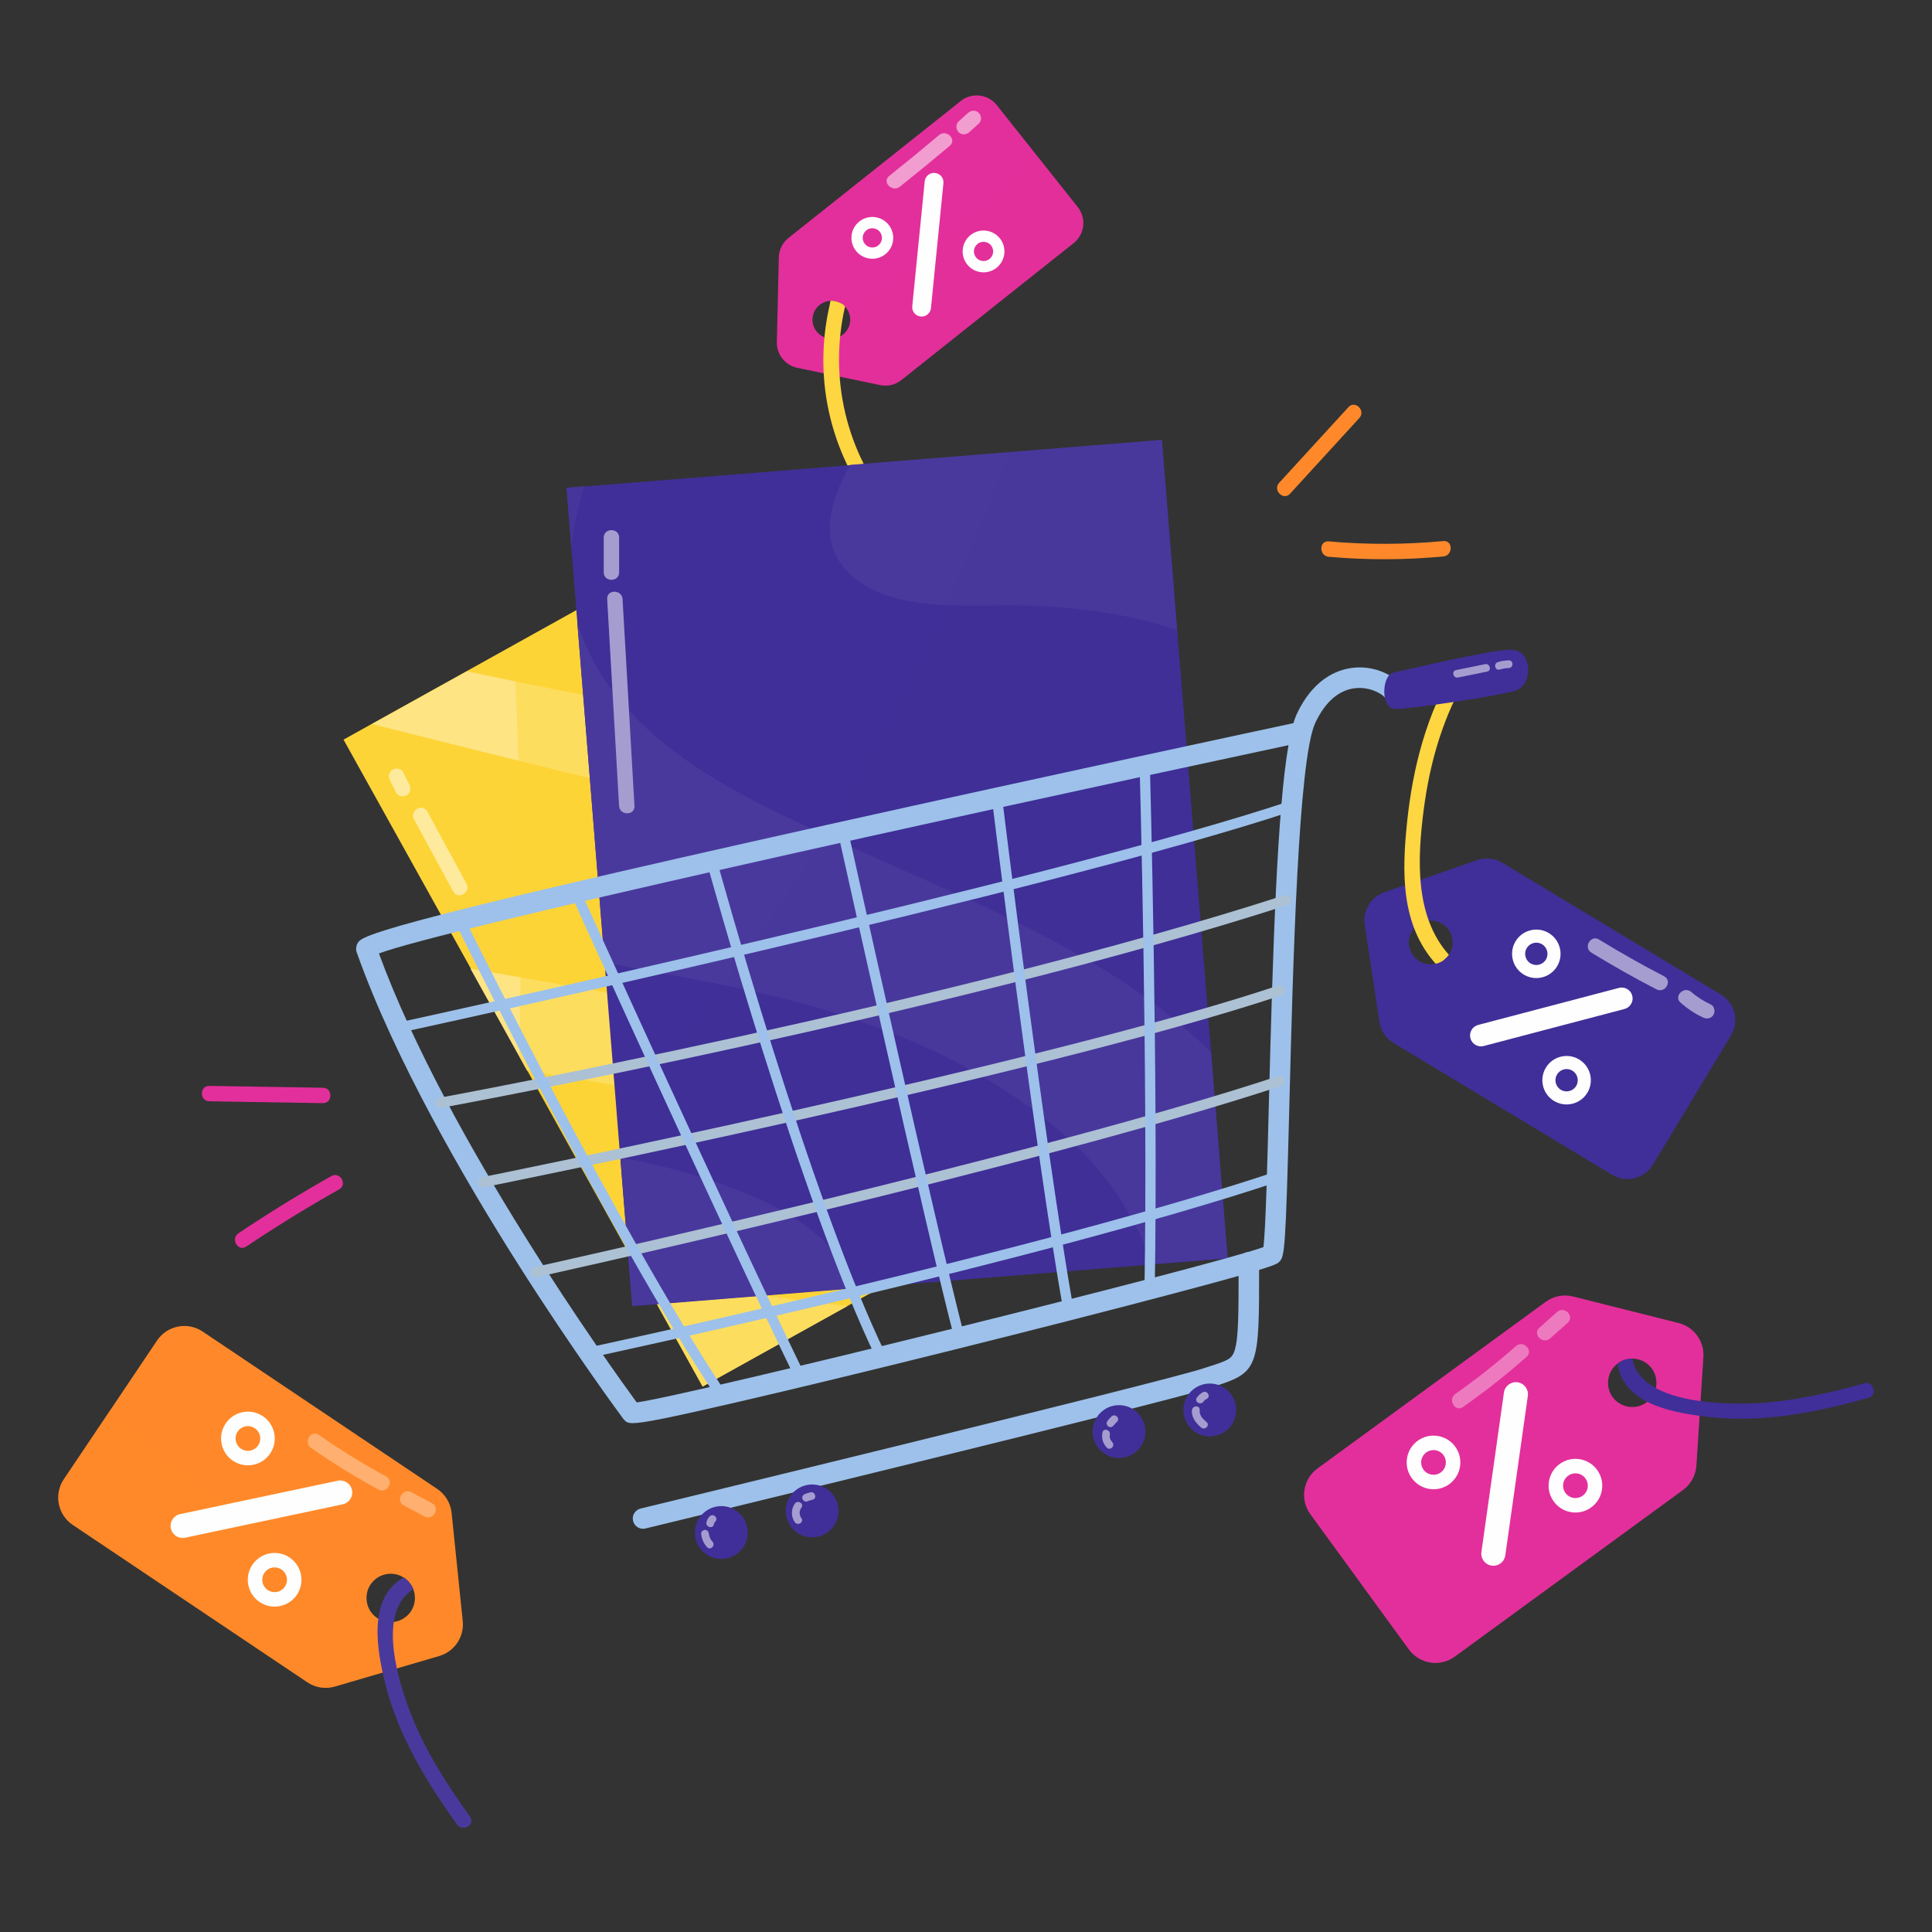 <?xml version="1.0" encoding="utf-8"?>
<!-- Generator: Adobe Illustrator 23.0.2, SVG Export Plug-In . SVG Version: 6.00 Build 0)  -->
<svg version="1.1" id="Réteg_1" xmlns="http://www.w3.org/2000/svg" xmlns:xlink="http://www.w3.org/1999/xlink" x="0px" y="0px"
	 viewBox="0 0 3061.42 3061.42" style="enable-background:new 0 0 3061.42 3061.42;" xml:space="preserve">
<rect x="0" y="0" width="3061.42" height="3061.42" fill="#333333" stroke="none"/>
<style type="text/css">
	.st0{fill:#402F98;}
	.st1{opacity:0.24;fill:#402F98;}
	.st2{fill:#FEFEFE;}
	.st3{fill:#FDD641;}
	.st4{fill:#A59DCF;}
	.st5{fill:#E32F9B;}
	.st6{opacity:0.34;fill:#E32F9B;}
	.st7{fill:#F29DD0;}
	.st8{fill:#FF892A;}
	.st9{opacity:0.3;fill:#FF892A;}
	.st10{fill:#4A399D;}
	.st11{opacity:0.6;fill:#FFCA9F;}
	.st12{opacity:0.3;fill:#E32F9B;}
	.st13{opacity:0.6;fill:#F4ACD7;}
	.st14{fill:#FDD437;}
	.st15{fill:#FEE483;}
	.st16{opacity:0.47;fill:#FDD437;}
	.st17{fill:#FEEA9D;}
	.st18{fill:#46359B;}
	.st19{opacity:0.15;fill:#402F98;}
	.st20{fill:#9DC1EA;}
	.st21{fill:#ACC1D3;}
</style>
<g>
	<g>
		<path class="st0" d="M2726.98,1576.01l-346.42-208.9c-11.97-7.23-26.53-8.76-39.74-4.19l-147.17,50.93
			c-21.46,7.43-34.56,29.12-31.15,51.57l23.4,153.97c2.1,13.82,10.24,26,22.2,33.22l346.42,208.9c22.26,13.44,51.2,6.3,64.64-15.96
			l123.77-204.9C2756.38,1618.39,2749.24,1589.45,2726.98,1576.01z M2249.19,1523.13c-16.41-9.91-21.67-31.25-11.76-47.66
			c9.91-16.41,31.25-21.67,47.65-11.76c16.41,9.91,21.67,31.25,11.76,47.66C2286.94,1527.78,2265.6,1533.04,2249.19,1523.13z"/>
		<path class="st1" d="M2272.6,1527.54c-7.82,1.26-16.09,0.01-23.41-4.41c-5.53-3.34-9.67-8.03-12.51-13.34
			c-24.38-12.12-48.71-24.34-73-36.62l22.22,146.2c2.1,13.82,10.24,26,22.2,33.22l346.42,208.9c22.26,13.44,51.2,6.3,64.64-15.96
			l76.49-126.64C2552.17,1661.06,2411.61,1596,2272.6,1527.54z"/>
		<path class="st2" d="M2346.68,1658.06c-7.66,0-14.66-5.13-16.7-12.89c-2.42-9.23,3.09-18.67,12.32-21.1l223.05-58.66
			c9.22-2.38,18.68,3.09,21.1,12.32c2.42,9.23-3.09,18.67-12.32,21.1l-223.05,58.66
			C2349.61,1657.87,2348.13,1658.06,2346.68,1658.06z"/>
		<path class="st2" d="M2434.35,1549.85c-6.57,0-13.22-1.69-19.29-5.23c-18.3-10.68-24.5-34.26-13.82-52.55
			c5.17-8.86,13.49-15.18,23.41-17.79c9.94-2.61,20.27-1.2,29.13,3.97c18.3,10.68,24.5,34.26,13.82,52.56
			C2460.48,1543.03,2447.58,1549.85,2434.35,1549.85z M2434.46,1493.75c-1.51,0-3.03,0.2-4.53,0.59c-4.57,1.2-8.4,4.11-10.78,8.19
			c-4.92,8.43-2.06,19.29,6.36,24.2c8.42,4.92,19.27,2.07,24.2-6.37c4.92-8.42,2.06-19.28-6.36-24.2
			C2440.6,1494.56,2437.56,1493.75,2434.46,1493.75z"/>
		<path class="st2" d="M2482.34,1750.13c-6.57,0-13.22-1.69-19.29-5.23c-18.3-10.68-24.5-34.26-13.82-52.55
			c5.17-8.86,13.48-15.18,23.41-17.79c9.92-2.61,20.27-1.2,29.13,3.97c18.3,10.69,24.51,34.26,13.83,52.56
			C2508.46,1743.3,2495.56,1750.13,2482.34,1750.13z M2482.44,1694.02c-1.51,0-3.03,0.2-4.53,0.59c-4.57,1.2-8.39,4.11-10.77,8.19
			c-4.92,8.43-2.06,19.29,6.36,24.2c8.43,4.91,19.27,2.06,24.2-6.37c4.91-8.42,2.06-19.27-6.37-24.2
			C2488.58,1694.83,2485.53,1694.02,2482.44,1694.02z"/>
		<path class="st3" d="M2274.94,1527.18c-55.72-62.35-53.46-146.2-45.26-224.7c9.12-87.24,31.15-172.08,77.04-247.45
			c8.03-13.19,28.78-1.11,20.72,12.11c-40.3,66.19-61.63,139.81-71.49,216.29c-9.77,75.77-14.89,168.16,39.91,229.48
			c0,0-3.11,4.44-8.46,8.71C2282.05,1525.88,2274.94,1527.18,2274.94,1527.18z"/>
		<path class="st4" d="M2521.66,1509.49c33.68,20.64,68.04,40.04,103.12,58.21c13.7,7.1,25.85-13.61,12.11-20.72
			c-35.08-18.17-69.44-37.57-103.12-58.21C2520.57,1480.68,2508.5,1501.43,2521.66,1509.49L2521.66,1509.49z"/>
		<path class="st4" d="M2663.06,1588.9c10.82,9.44,22.62,17.41,35.65,23.47c5.87,2.73,12.93,1.65,16.42-4.31
			c3.04-5.19,1.6-13.67-4.3-16.42c-11.15-5.19-21.52-11.63-30.79-19.72C2668.43,1561.82,2651.39,1578.72,2663.06,1588.9
			L2663.06,1588.9z"/>
	</g>
	<g>
		<path class="st5" d="M1522.46,160l-272.99,217c-9.44,7.49-15.06,18.79-15.34,30.84l-3.14,134.22
			c-0.46,19.57,13.12,36.68,32.29,40.68l131.42,27.42c11.8,2.46,24.08-0.45,33.52-7.94l272.99-217
			c17.56-13.94,20.49-39.46,6.56-57.02l-128.28-161.63C1565.55,149,1540.02,146.07,1522.46,160z M1335.99,530.07
			c-12.94,10.27-31.76,8.11-42.04-4.84c-10.27-12.94-8.11-31.76,4.84-42.04c12.94-10.27,31.76-8.11,42.04,4.84
			C1351.1,500.98,1348.94,519.8,1335.99,530.07z"/>
		<path class="st6" d="M1707.77,328.2l-66.21-83.42c-96.6,86.22-194.73,170.78-296.61,250.54c4.94,12.02,1.73,26.28-8.95,34.76
			c-10.91,8.66-25.95,8.38-36.57,0.36c-18.53,14.07-37.2,27.96-56.01,41.66c5.36,5.2,12.12,9.03,19.87,10.65l131.42,27.42
			c11.8,2.46,24.08-0.45,33.52-7.94l272.99-217C1718.77,371.28,1721.7,345.75,1707.77,328.2z"/>
		<path class="st2" d="M1460.38,501.6c-0.49,0-0.99-0.02-1.49-0.07c-8.19-0.82-14.16-8.11-13.34-16.3l19.73-197.83
			c0.81-8.18,8.14-14.18,16.3-13.34c8.19,0.82,14.16,8.11,13.34,16.3l-19.73,197.83C1474.41,495.87,1467.94,501.6,1460.38,501.6z"/>
		<path class="st2" d="M1382.31,410.02c-9.6,0-19.12-4.14-25.66-12.13c-11.57-14.13-9.48-35.04,4.65-46.61
			c14.14-11.56,35.04-9.49,46.61,4.65c5.6,6.84,8.21,15.46,7.33,24.27c-0.88,8.8-5.13,16.74-11.97,22.34
			C1397.12,407.57,1389.69,410.02,1382.31,410.02z M1382.27,361.67c-3.4,0-6.81,1.12-9.64,3.44c-6.51,5.33-7.48,14.95-2.15,21.46
			c2.58,3.15,6.23,5.11,10.29,5.52c4.11,0.41,8.02-0.8,11.17-3.37c6.51-5.32,7.47-14.95,2.14-21.46
			C1391.07,363.58,1386.68,361.67,1382.27,361.67z"/>
		<path class="st2" d="M1558.57,431.54c-1.12,0-2.23-0.05-3.35-0.17c-8.8-0.88-16.74-5.13-22.34-11.98
			c-11.57-14.13-9.48-35.04,4.65-46.61c14.14-11.57,35.04-9.49,46.61,4.65c11.57,14.13,9.48,35.04-4.64,46.61
			C1573.52,428.93,1566.19,431.54,1558.57,431.54z M1558.49,383.17c-3.4,0-6.81,1.12-9.64,3.44c-6.51,5.33-7.48,14.95-2.15,21.46
			c5.33,6.51,14.98,7.46,21.46,2.14c6.51-5.32,7.47-14.95,2.14-21.46C1567.3,385.07,1562.91,383.17,1558.49,383.17z"/>
		<path class="st3" d="M1338.99,485.93c-25.83,112.09,1.62,231.9,76.33,319.48c9.98,11.69-6.93,28.74-16.97,16.97
			c-80.5-94.38-111.54-218.06-83.66-339.02l1.23-6.61c0,0,3.55-1.16,12.42,2.03C1338.13,482.31,1338.99,485.93,1338.99,485.93z"/>
		<path class="st7" d="M1425.93,295.83c26.63-21.23,52.98-42.82,79.04-64.76c11.83-9.96-5.22-26.86-16.97-16.97
			c-26.06,21.94-52.4,43.53-79.04,64.76C1396.88,288.48,1413.96,305.36,1425.93,295.83L1425.93,295.83z"/>
		<path class="st7" d="M1535.96,209.41c5.01-4.53,10.03-9.06,15.04-13.59c4.81-4.35,4.42-12.55,0-16.97
			c-4.78-4.78-12.15-4.36-16.97,0c-5.01,4.53-10.03,9.06-15.04,13.59c-4.81,4.35-4.42,12.55,0,16.97
			C1523.78,214.2,1531.14,213.77,1535.96,209.41L1535.96,209.41z"/>
	</g>
	<g>
		<path class="st8" d="M115.3,2416.31l371.7,249.37c12.84,8.63,28.85,11.1,43.7,6.76l165.37-48.42
			c24.12-7.06,39.75-30.33,37.18-55.33l-17.64-171.41c-1.58-15.39-9.92-29.28-22.76-37.9L321.14,2110
			c-23.88-16.05-56.25-9.7-72.29,14.18l-147.73,219.83C85.07,2367.89,91.42,2400.26,115.3,2416.31z M640.51,2500.26
			c17.6,11.83,22.28,35.69,10.46,53.29c-11.83,17.6-35.69,22.28-53.3,10.46s-22.28-35.69-10.46-53.29
			C599.05,2493.11,622.91,2488.43,640.51,2500.26z"/>
		<path class="st9" d="M647.47,2557.77c-12.59,13.95-33.74,17.02-49.8,6.23c-14.05-9.44-19.69-26.52-15.45-41.99
			c-144.71-82.36-279.94-179.77-406.99-288.28l-74.11,110.28c-16.05,23.88-9.7,56.25,14.18,72.29l371.7,249.37
			c12.84,8.63,28.85,11.1,43.7,6.76l165.37-48.42c14.04-4.11,25.05-13.8,31.42-26.03C700.48,2585.12,673.84,2571.67,647.47,2557.77z
			"/>
		<path class="st2" d="M289.39,2437.06c-8.84,0-16.78-6.16-18.68-15.16c-2.19-10.33,4.41-20.48,14.73-22.66l249.64-52.91
			c10.36-2.17,20.48,4.42,22.66,14.74c2.19,10.33-4.41,20.48-14.74,22.66l-249.63,52.91
			C292.04,2436.93,290.7,2437.06,289.39,2437.06z"/>
		<path class="st2" d="M435.09,2545.82c-8.14,0-16.11-2.35-23.09-6.89c-9.52-6.19-16.06-15.72-18.41-26.83
			c-2.35-11.1-0.24-22.46,5.95-31.98l0,0c6.19-9.52,15.71-16.06,26.82-18.42c11.12-2.35,22.47-0.23,31.99,5.95
			c19.65,12.77,25.25,39.16,12.47,58.81c-6.19,9.52-15.72,16.06-26.83,18.42C441.02,2545.5,438.04,2545.82,435.09,2545.82z
			 M435.21,2483.71c-1.36,0-2.73,0.14-4.1,0.43c-5.11,1.09-9.5,4.09-12.35,8.48l0,0c-2.85,4.39-3.82,9.62-2.74,14.73
			c1.09,5.11,4.09,9.49,8.48,12.34c4.39,2.85,9.62,3.82,14.73,2.74c5.11-1.09,9.5-4.09,12.35-8.48c5.88-9.05,3.31-21.2-5.74-27.08
			C442.63,2484.79,438.96,2483.71,435.21,2483.71z M409.15,2486.36h0.08H409.15z"/>
		<path class="st2" d="M392.75,2321.92c-8.14,0-16.11-2.35-23.09-6.89c-9.52-6.19-16.06-15.72-18.41-26.83
			c-2.35-11.1-0.24-22.46,5.95-31.98l0,0c6.19-9.52,15.71-16.06,26.83-18.41c11.1-2.37,22.46-0.24,31.99,5.95
			c9.52,6.19,16.06,15.72,18.41,26.83c2.36,11.11,0.24,22.47-5.95,31.99c-6.19,9.52-15.71,16.05-26.82,18.41
			C398.69,2321.61,395.71,2321.92,392.75,2321.92z M392.88,2259.81c-1.36,0-2.73,0.14-4.1,0.43c-5.11,1.09-9.5,4.09-12.35,8.48l0,0
			c-2.85,4.39-3.82,9.62-2.74,14.73c1.09,5.11,4.09,9.49,8.48,12.34c4.38,2.85,9.61,3.82,14.73,2.74c5.11-1.09,9.5-4.09,12.35-8.48
			c2.85-4.38,3.82-9.62,2.74-14.73c-1.09-5.12-4.09-9.5-8.48-12.35C400.3,2260.89,396.63,2259.81,392.88,2259.81z M366.82,2262.46
			h0.08H366.82z"/>
		<path class="st10" d="M654.95,2518.39c-59.42,35.52-22.26,149.83-4.67,195.47c22.9,59.42,57.72,113.5,94.58,165.08
			c9,12.6-11.82,24.57-20.72,12.11c-48.49-67.86-93.22-141.04-113.59-222.77c-12.86-51.63-28.14-133.35,25.97-166.58l3.37-2.07
			c0,0,4.56,2.54,9.29,8.62C653.91,2514.34,654.95,2518.39,654.95,2518.39z"/>
		<path class="st11" d="M493.01,2294.38c34.28,23.94,69.77,45.87,106.52,65.82c13.58,7.37,25.71-13.34,12.11-20.72
			c-36.75-19.95-72.24-41.88-106.52-65.82C492.43,2264.8,480.42,2285.59,493.01,2294.38L493.01,2294.38z"/>
		<path class="st11" d="M639.75,2385.3c10.97,5.88,21.94,11.77,32.91,17.65c13.61,7.3,25.74-13.41,12.11-20.72
			c-10.97-5.88-21.94-11.77-32.91-17.65C638.26,2357.28,626.12,2377.99,639.75,2385.3L639.75,2385.3z"/>
	</g>
	<g>
		<path class="st5" d="M2305.24,2625l361.5-263.94c12.5-9.11,20.3-23.31,21.3-38.75l11.08-171.96c1.62-25.08-14.9-47.73-39.27-53.87
			l-167.1-42.07c-15-3.78-30.91-0.69-43.41,8.42l-361.5,263.94c-23.25,16.95-28.36,49.53-11.41,72.78l156.02,214.03
			C2249.4,2636.84,2281.99,2641.95,2305.24,2625z M2563.83,2160.21c17.14-12.49,41.16-8.73,53.66,8.41s8.73,41.16-8.41,53.66
			c-17.14,12.49-41.16,8.73-53.66-8.41C2542.92,2196.73,2546.69,2172.71,2563.83,2160.21z"/>
		<path class="st12" d="M2620.25,2173.36c8.8,16.6,4.45,37.53-11.18,48.92c-13.68,9.97-31.66,9.43-44.75,0.15
			c-126.9,107.8-264.71,201.54-410.14,283.79l78.27,107.37c16.95,23.25,49.53,28.36,72.78,11.41l361.5-263.94
			c12.5-9.11,20.3-23.31,21.3-38.75l11.08-171.96c0.94-14.59-4.39-28.26-13.71-38.43
			C2664.08,2132.9,2642.33,2153.33,2620.25,2173.36z"/>
		<path class="st2" d="M2366.38,2481.07c-0.89,0-1.79-0.06-2.7-0.19c-10.45-1.48-17.73-11.15-16.26-21.6l35.7-252.67
			c1.48-10.45,11.16-17.69,21.6-16.26c10.45,1.48,17.73,11.15,16.26,21.6l-35.7,252.67
			C2383.93,2474.18,2375.75,2481.07,2366.38,2481.07z"/>
		<path class="st2" d="M2496.5,2396.72c-2,0-4.02-0.14-6.03-0.43c-11.25-1.59-21.2-7.46-28.02-16.54
			c-6.83-9.07-9.72-20.26-8.13-31.5c1.59-11.25,7.46-21.2,16.54-28.02c9.06-6.83,20.25-9.74,31.5-8.12
			c11.25,1.59,21.2,7.46,28.02,16.54c6.83,9.07,9.72,20.26,8.12,31.5c-1.59,11.25-7.46,21.2-16.54,28.02
			C2514.53,2393.76,2505.66,2396.72,2496.5,2396.72z M2496.38,2334.61c-4.21,0-8.3,1.36-11.73,3.94c-4.18,3.15-6.88,7.73-7.62,12.9
			c-0.73,5.18,0.6,10.33,3.74,14.51c0,0,0,0,0,0.01c3.15,4.17,7.73,6.88,12.9,7.61c5.18,0.75,10.33-0.6,14.51-3.74
			c4.18-3.15,6.88-7.73,7.62-12.9c0.73-5.18-0.6-10.33-3.74-14.51c-3.15-4.18-7.73-6.88-12.9-7.62
			C2498.23,2334.68,2497.3,2334.61,2496.38,2334.61z"/>
		<path class="st2" d="M2271.59,2359.85c-12.91,0-25.67-5.84-34.02-16.93c-6.83-9.08-9.72-20.27-8.13-31.52
			c1.59-11.24,7.46-21.2,16.53-28.02c18.74-14.11,45.46-10.3,59.53,8.42c14.09,18.72,10.32,45.42-8.41,59.52
			C2289.47,2357.08,2280.49,2359.85,2271.59,2359.85z M2271.52,2297.79c-4.1,0-8.23,1.28-11.75,3.92
			c-4.17,3.15-6.87,7.73-7.61,12.91c-0.73,5.18,0.59,10.33,3.74,14.51l0,0c6.48,8.62,18.77,10.34,27.41,3.88
			c8.62-6.49,10.35-18.79,3.87-27.41C2283.34,2300.49,2277.47,2297.79,2271.52,2297.79z"/>
		<path class="st0" d="M2586.45,2152.84c12.54,67.6,130.39,72.02,179.28,71.21c64.19-1.06,126.99-14.97,188.58-32.08
			c14.93-4.15,21.24,19.01,6.38,23.14c-81.49,22.64-166.88,40-251.79,30.33c-51.1-5.82-132.17-18.02-144.59-78.87l-1.18-5.82
			c0,0,3.06-2.41,8.79-5.06C2577.65,2153.04,2586.45,2152.84,2586.45,2152.84z"/>
		<path class="st13" d="M2318.3,2229.49c35.06-24.59,68.65-51.06,100.72-79.45c11.59-10.26-5.44-27.18-16.97-16.97
			c-30.55,27.04-62.47,52.27-95.87,75.69C2293.64,2217.57,2305.62,2238.39,2318.3,2229.49L2318.3,2229.49z"/>
		<path class="st13" d="M2456.37,2120.84c9.28-8.29,18.56-16.59,27.84-24.88c11.54-10.31-5.48-27.24-16.97-16.97
			c-9.28,8.29-18.56,16.59-27.84,24.88C2427.86,2114.18,2444.88,2131.11,2456.37,2120.84L2456.37,2120.84z"/>
	</g>
</g>
<g>
	<g>
		
			<rect x="795.15" y="969.17" transform="matrix(0.874 -0.486 0.486 0.874 -621.631 711.39)" class="st14" width="533.54" height="1172.12"/>
		<path class="st15" d="M1018.97,2027.24l94.36,169.85l229.34-127.41C1234.7,2056.12,1126.82,2041.8,1018.97,2027.24z"/>
		<path class="st15" d="M745.38,1534.76l89.79,161.63c225.46,36.55,450.19,77.46,675.19,116.74l-91.08-163.94
			C1194.2,1614,969.78,1574.29,745.38,1534.76z"/>
		<path class="st15" d="M740.02,1063.64l-150.69,83.71c211.73,53.51,423.81,105.9,636.8,154.13l-90.8-163.45
			C1002.96,1116.6,871.13,1091.94,740.02,1063.64z"/>
		<path class="st16" d="M1010.52,913.37L813.8,1022.65c11.56,217.13,13.58,434.54,9.23,651.9l290.29,522.55l466.4-259.1
			L1010.52,913.37z"/>
		<path class="st17" d="M656.04,1298.22c20.7,38.14,41.39,76.27,62.09,114.41c7.49,13.8,28.56,1.5,21.06-12.31
			c-20.7-38.14-41.39-76.27-62.09-114.41C669.61,1272.1,648.54,1284.4,656.04,1298.22L656.04,1298.22z"/>
		<path class="st17" d="M617.82,1236.13c3.29,6.59,6.59,13.18,9.88,19.77c2.94,5.89,11.27,7.54,16.69,4.38
			c6-3.51,7.33-10.77,4.38-16.69c-3.3-6.59-6.59-13.18-9.88-19.77c-2.94-5.89-11.27-7.54-16.69-4.38
			C616.19,1222.95,614.86,1230.21,617.82,1236.13L617.82,1236.13z"/>
	</g>
	<g>
		
			<rect x="948.24" y="732.81" transform="matrix(0.997 -0.08 0.08 0.997 -106.291 118.388)" class="st0" width="946.33" height="1300.55"/>
		<path class="st10" d="M1339.79,902.37c62.78,70.54,194.03,55.59,278.34,57.15c83.54,1.55,167.76,12.31,247.05,39.02l-24.25-301.57
			l-493.47,39.68C1314.63,793.94,1298,855.42,1339.79,902.37z"/>
		<path class="st18" d="M925.73,770.57l-28.09,2.26l7.72,95.99C908.69,835.67,916.26,802.86,925.73,770.57z"/>
		<path class="st10" d="M1204.02,1573.24c177.1,40.48,356.77,110.46,492.61,234.59c61.57,56.26,102.67,122.39,129.33,195.1
			l119.21-9.59l-26.2-325.81c-156.62-155.85-378.53-237.91-575.51-327.97c-123.26-56.36-257.6-114.26-350.11-216.99
			c-36.4-40.42-64.17-86.59-78.66-137.68l43.45,540.29C1040.66,1541.11,1123.62,1554.86,1204.02,1573.24z"/>
		<path class="st10" d="M1222.59,1909.53c-74.8-36.59-156.47-60.09-239.6-75.43l18.91,235.1l354.74-28.53
			C1332.52,1983.15,1283.39,1939.27,1222.59,1909.53z"/>
		<path class="st19" d="M1840.93,696.97l-242.01,19.46c-142.15,386.03-345.76,745.26-621.59,1047.28l24.57,305.48l943.29-75.86
			L1840.93,696.97z"/>
		<path class="st4" d="M962.11,949.33c6.29,109.22,12.58,218.45,18.87,327.67c0.9,15.6,25.3,15.71,24.39,0
			c-6.29-109.22-12.58-218.45-18.87-327.67C985.6,933.73,961.2,933.62,962.11,949.33L962.11,949.33z"/>
		<path class="st4" d="M981.07,906.95c0-18.36,0-36.72,0-55.07c0-15.69-24.39-15.72-24.39,0c0,18.36,0,36.72,0,55.07
			C956.68,922.65,981.07,922.67,981.07,906.95L981.07,906.95z"/>
	</g>
	<path class="st8" d="M2044.17,782.35c36.61-39.99,73.21-79.98,109.82-119.97c10.58-11.56-6.62-28.86-17.25-17.25
		c-36.61,39.99-73.21,79.98-109.82,119.97C2016.34,776.66,2033.55,793.95,2044.17,782.35L2044.17,782.35z"/>
	<path class="st8" d="M2105.46,882.27c60.63,5.33,121,5.17,181.59-0.49c15.5-1.45,15.65-25.85,0-24.39
		c-60.6,5.65-120.97,5.82-181.59,0.49C2089.83,856.5,2089.92,880.9,2105.46,882.27L2105.46,882.27z"/>
	<path class="st5" d="M331.7,1745.07c60.01,0.98,120.02,1.96,180.02,2.93c15.7,0.26,15.7-24.13,0-24.39
		c-60.01-0.98-120.01-1.96-180.02-2.93C316,1720.42,315.99,1744.81,331.7,1745.07L331.7,1745.07z"/>
	<path class="st5" d="M390.16,1975.28c47.94-32.09,97.02-62.29,147.26-90.65c13.67-7.71,1.39-28.79-12.31-21.06
		c-50.24,28.35-99.32,58.56-147.26,90.65C364.87,1962.91,377.06,1984.04,390.16,1975.28L390.16,1975.28z"/>
	<g>
		<g>
			<path class="st20" d="M1002.64,2255.06c-8.44,0.01-10.57-2.12-13.37-4.93c-0.56-0.55-1.08-1.16-1.55-1.79
				c-0.77-1.02-77.66-104.51-167.59-246.45C736.97,1870.64,625.25,1678.6,565.22,1509c-1.56-4.41-1.04-10.03,1.25-14.12
				c6.34-11.33,14.23-25.43,756.27-190.56c337.44-75.09,677.12-147.82,726.77-158.43c1.66-5.56,3.41-10.32,5.23-14.21
				c29.41-62.75,73.09-73.31,96.51-74.03c28.56-0.95,53.24,10.95,66.41,24.8c72.28-8.01,153.84-21.57,165.84-30.65
				c6.35-6.35,16.46-6.18,22.81,0.17c6.34,6.35,6.16,16.82-0.19,23.16c-19.62,19.62-130.01,33.88-194.06,40.64
				c-6.43,0.66-12.84-2.62-15.98-8.38c-3.48-6.38-21.59-17.92-43.84-17.23c-27.95,0.86-51.48,19.98-68.05,55.33
				c-27.08,57.76-35.5,386.95-41.07,604.78c-5.95,232.66-7.52,240.66-15.91,249.06c-4.41,4.41-8.23,8.22-170.27,51.11
				c-93.2,24.66-219.19,56.89-345.65,88.4c-133.35,33.23-255.97,62.88-345.26,83.48
				C1057.28,2247.43,1018.63,2255.06,1002.64,2255.06z M600.44,1510.81c108.16,294.94,369.44,658.07,408.47,711.46
				c85.38-11.64,909.08-215.73,993.06-246.1c3.52-26.27,6.12-128.05,8.64-226.73c6.38-249.3,13.38-466.52,31.09-568.62
				C1497.48,1297.09,702.59,1472.78,600.44,1510.81z M2007.24,1974.04L2007.24,1974.04L2007.24,1974.04z"/>
			<path class="st20" d="M1018.95,2422.48c-7.33,0-13.98-4.99-15.79-12.44c-2.12-8.73,3.24-17.52,11.98-19.63
				c8.21-1.99,822.56-199.51,890.35-221.71c3.98-1.3,7.73-2.5,11.27-3.62c29.72-9.46,35.34-12.18,39.57-25.05
				c6.34-19.32,6.34-59.98,6.34-133.81v-6.03c0-8.98,7.28-16.26,16.26-16.26s16.26,7.28,16.26,16.26v6.02
				c0.02,158.53,0.02,168.02-68.55,189.85c-3.46,1.1-7.13,2.27-11.02,3.55c-69.02,22.59-859.21,214.27-892.82,222.41
				C1021.52,2422.33,1020.23,2422.48,1018.95,2422.48z"/>
			<path class="st21" d="M697.31,1755.72c-3.85,0-7.27-2.74-7.99-6.66c-0.8-4.42,2.12-8.66,6.53-9.47
				c7.99-1.46,805.06-148.52,1339.03-320.83c4.3-1.37,8.86,0.96,10.23,5.24c1.38,4.27-0.96,8.86-5.23,10.23
				c-535,172.64-1333.09,319.89-1341.09,321.36C698.28,1755.68,697.79,1755.72,697.31,1755.72z"/>
			<path class="st21" d="M848.32,2023.99c-3.73,0-7.09-2.59-7.93-6.38c-0.97-4.39,1.8-8.73,6.19-9.69
				c7.84-1.73,788.77-174.16,1178.69-302.67c4.25-1.42,8.86,0.91,10.27,5.17c1.41,4.27-0.91,8.86-5.17,10.27
				c-390.7,128.77-1172.43,301.38-1180.28,303.11C849.48,2023.93,848.9,2023.99,848.32,2023.99z"/>
			<path class="st20" d="M937.82,2150.54c-3.75,0-7.12-2.62-7.95-6.43c-0.94-4.39,1.86-8.71,6.25-9.66
				c7.04-1.5,708.26-152.06,1085.08-277.76c4.24-1.45,8.87,0.88,10.28,5.14c1.42,4.26-0.88,8.86-5.14,10.28
				c-377.67,125.98-1079.77,276.73-1086.81,278.24C938.95,2150.48,938.38,2150.54,937.82,2150.54z"/>
			<path class="st21" d="M765.35,1881.47c-3.8,0-7.19-2.67-7.96-6.53c-0.88-4.41,1.97-8.69,6.37-9.57
				c8.8-1.77,884.71-177.91,1261.48-303.59c4.25-1.45,8.86,0.88,10.28,5.14c1.42,4.26-0.88,8.86-5.14,10.28
				c-377.73,126-1254.61,302.34-1263.42,304.1C766.42,1881.42,765.88,1881.47,765.35,1881.47z"/>
			<path class="st20" d="M637.84,1635.29c-3.74,0-7.11-2.6-7.94-6.41c-0.95-4.39,1.84-8.72,6.22-9.67
				c10.27-2.23,1031.2-224.22,1408.03-349.92c4.25-1.44,8.86,0.88,10.28,5.14c1.42,4.26-0.88,8.87-5.14,10.29
				c-377.66,125.98-1399.45,348.16-1409.72,350.39C638.98,1635.23,638.41,1635.29,637.84,1635.29z"/>
			<path class="st20" d="M1821.66,2051.05c-0.05,0-0.09,0-0.14,0c-4.48-0.08-8.06-3.78-7.99-8.27
				c5.68-336.71-7.56-824.42-7.7-829.31c-0.13-4.49,3.41-8.23,7.9-8.35c4.74,0.16,8.23,3.41,8.35,7.91
				c0.13,4.89,13.38,492.96,7.71,830.04C1829.72,2047.5,1826.09,2051.05,1821.66,2051.05z"/>
			<path class="st20" d="M1520.41,2127.93c-3.61,0-6.91-2.42-7.86-6.09c-46-176.51-183.24-795.79-184.62-802.03
				c-0.97-4.38,1.8-8.73,6.18-9.7c4.36-0.97,8.73,1.79,9.7,6.18c1.38,6.23,138.56,625.22,184.48,801.45
				c1.13,4.34-1.47,8.78-5.82,9.91C1521.78,2127.85,1521.09,2127.93,1520.41,2127.93z"/>
			<path class="st20" d="M1270.5,2195.22c-3.02,0-5.91-1.69-7.32-4.58c-127.27-262.13-353.62-762.56-355.89-767.59
				c-1.85-4.09-0.03-8.91,4.05-10.75c4.09-1.87,8.91-0.04,10.76,4.06c2.27,5.02,228.54,505.24,355.7,767.17
				c1.96,4.05,0.28,8.91-3.76,10.87C1272.9,2194.96,1271.69,2195.22,1270.5,2195.22z"/>
			<path class="st20" d="M1693.09,2084.32c-3.87,0-7.3-2.77-8-6.72c-45.1-254.79-112.75-806.8-113.43-812.34
				c-0.55-4.46,2.62-8.51,7.09-9.06c4.46-0.55,8.51,2.63,9.06,7.08c0.68,5.54,68.27,557.12,113.3,811.49
				c0.78,4.42-2.17,8.64-6.59,9.42C1694.03,2084.28,1693.56,2084.32,1693.09,2084.32z"/>
			<path class="st20" d="M1396.59,2158.57c-3.02,0-5.91-1.69-7.32-4.58c-121.39-249.85-267.77-781.78-269.24-787.13
				c-1.19-4.33,1.37-8.8,5.7-9.99c4.35-1.19,8.8,1.36,9.99,5.69c1.46,5.33,147.45,535.82,268.18,784.32
				c1.96,4.04,0.28,8.91-3.76,10.87C1398.99,2158.31,1397.78,2158.57,1396.59,2158.57z"/>
			<path class="st20" d="M1143.01,2219.07c-2.63,0-5.22-1.28-6.78-3.64c-171.06-258.02-412.45-748.34-414.87-753.27
				c-1.98-4.03-0.32-8.9,3.71-10.88c4.05-1.99,8.91-0.32,10.88,3.71c2.41,4.91,243.34,494.3,413.82,751.45
				c2.48,3.74,1.46,8.79-2.28,11.27C1146.11,2218.63,1144.55,2219.07,1143.01,2219.07z"/>
		</g>
		<g>
			<circle class="st0" cx="1143" cy="2428.42" r="41.88"/>
			<path class="st0" d="M1328.8,2394.19c0,23.13-18.75,41.88-41.88,41.88c-23.13,0-41.88-18.75-41.88-41.88
				c0-23.13,18.75-41.88,41.88-41.88C1310.05,2352.31,1328.8,2371.06,1328.8,2394.19z"/>
			<path class="st0" d="M1815.04,2268.45c0,23.13-18.75,41.88-41.88,41.88c-23.13,0-41.88-18.75-41.88-41.88
				c0-23.13,18.75-41.88,41.88-41.88C1796.29,2226.57,1815.04,2245.32,1815.04,2268.45z"/>
			<path class="st0" d="M1958.95,2234.22c0,23.13-18.75,41.88-41.88,41.88c-23.13,0-41.88-18.75-41.88-41.88
				c0-23.13,18.75-41.88,41.88-41.88C1940.2,2192.34,1958.95,2211.09,1958.95,2234.22z"/>
			<path class="st4" d="M1269.93,2405.82c-3.8-5.44-3.75-11.6,0.09-17c4.56-6.41-6.01-12.51-10.53-6.16
				c-6.12,8.6-6.14,20.67-0.09,29.31C1263.87,2418.36,1274.44,2412.27,1269.93,2405.82L1269.93,2405.82z"/>
			<path class="st4" d="M1278.93,2379.11c2.78-1.09,5.58-1.95,8.5-2.6c7.66-1.71,4.42-13.47-3.24-11.76
				c-2.92,0.65-5.72,1.51-8.5,2.6c-3.05,1.2-5.21,4.09-4.26,7.5C1272.25,2377.77,1275.84,2380.32,1278.93,2379.11L1278.93,2379.11z"
				/>
			<path class="st4" d="M1129.06,2443.06c-3.18-3.52-5.31-7.94-5.82-12.69c-0.35-3.27-2.55-6.1-6.1-6.1c-3.02,0-6.45,2.8-6.1,6.1
				c0.88,8.15,3.88,15.21,9.4,21.32C1125.71,2457.52,1134.31,2448.87,1129.06,2443.06L1129.06,2443.06z"/>
			<path class="st4" d="M1131.18,2415.52c0.35-1.88,0.82-2.94,2.18-4.24c5.68-5.44-2.96-14.06-8.62-8.62
				c-2.73,2.62-4.62,5.9-5.32,9.63C1117.98,2419.94,1129.73,2423.23,1131.18,2415.52L1131.18,2415.52z"/>
			<path class="st4" d="M1762.41,2285.18c-3.08-3.2-4.59-7.56-3.75-11.98c1.47-7.67-10.28-10.95-11.76-3.24
				c-1.68,8.81,0.63,17.34,6.88,23.84C1759.24,2299.48,1767.86,2290.85,1762.41,2285.18L1762.41,2285.18z"/>
			<path class="st4" d="M1764.99,2258.4c1.43-1.99,3.11-3.72,4.92-5.36c5.82-5.29-2.82-13.89-8.62-8.62
				c-2.6,2.36-4.79,4.98-6.83,7.83c-1.93,2.7-0.45,6.76,2.19,8.34C1759.69,2262.42,1763.08,2261.06,1764.99,2258.4L1764.99,2258.4z"
				/>
			<path class="st4" d="M1911.92,2253.43c-5.83-5.05-11.83-10.58-10.92-18.97c0.85-7.79-11.35-7.73-12.2,0
				c-1.25,11.48,6.36,20.55,14.49,27.59C1909.2,2267.17,1917.86,2258.58,1911.92,2253.43L1911.92,2253.43z"/>
			<path class="st4" d="M1907,2220.97c1.36-1.99,3.08-3.24,5.2-4.32c6.99-3.58,0.82-14.11-6.16-10.53c-4,2.05-7.05,5.01-9.58,8.7
				C1892.03,2221.31,1902.59,2227.41,1907,2220.97L1907,2220.97z"/>
		</g>
		<g>
			<path class="st0" d="M2208.29,1065.69c-19.16,3.69-21.12,57.81,2.82,57.81c23.94,0,161.16-20.44,189.77-28.9
				c28.61-8.47,28.36-65.11-6.26-65.11C2360.01,1029.49,2226.49,1062.19,2208.29,1065.69z"/>
			<path class="st1" d="M2193.6,1094.42c-0.3,14.53,5.09,29.08,17.51,29.08c23.94,0,161.16-20.44,189.77-28.9
				c11-3.25,17.68-13.63,19.84-25.16C2344.95,1081.34,2270.22,1090.94,2193.6,1094.42z"/>
			<path class="st4" d="M2310.46,1073.6c15.34-3.14,30.67-6.28,46.01-9.42c7.68-1.57,4.43-13.33-3.24-11.76
				c-15.34,3.14-30.67,6.28-46.01,9.42C2299.53,1063.41,2302.79,1075.17,2310.46,1073.6L2310.46,1073.6z"/>
			<path class="st4" d="M2376.63,1060.97c4.65-1.48,9.24-2.29,14.12-2.4c7.84-0.18,7.86-12.37,0-12.2
				c-5.91,0.13-11.73,1.05-17.36,2.84C2365.93,1051.58,2369.12,1063.35,2376.63,1060.97L2376.63,1060.97z"/>
		</g>
	</g>
</g>
</svg>
